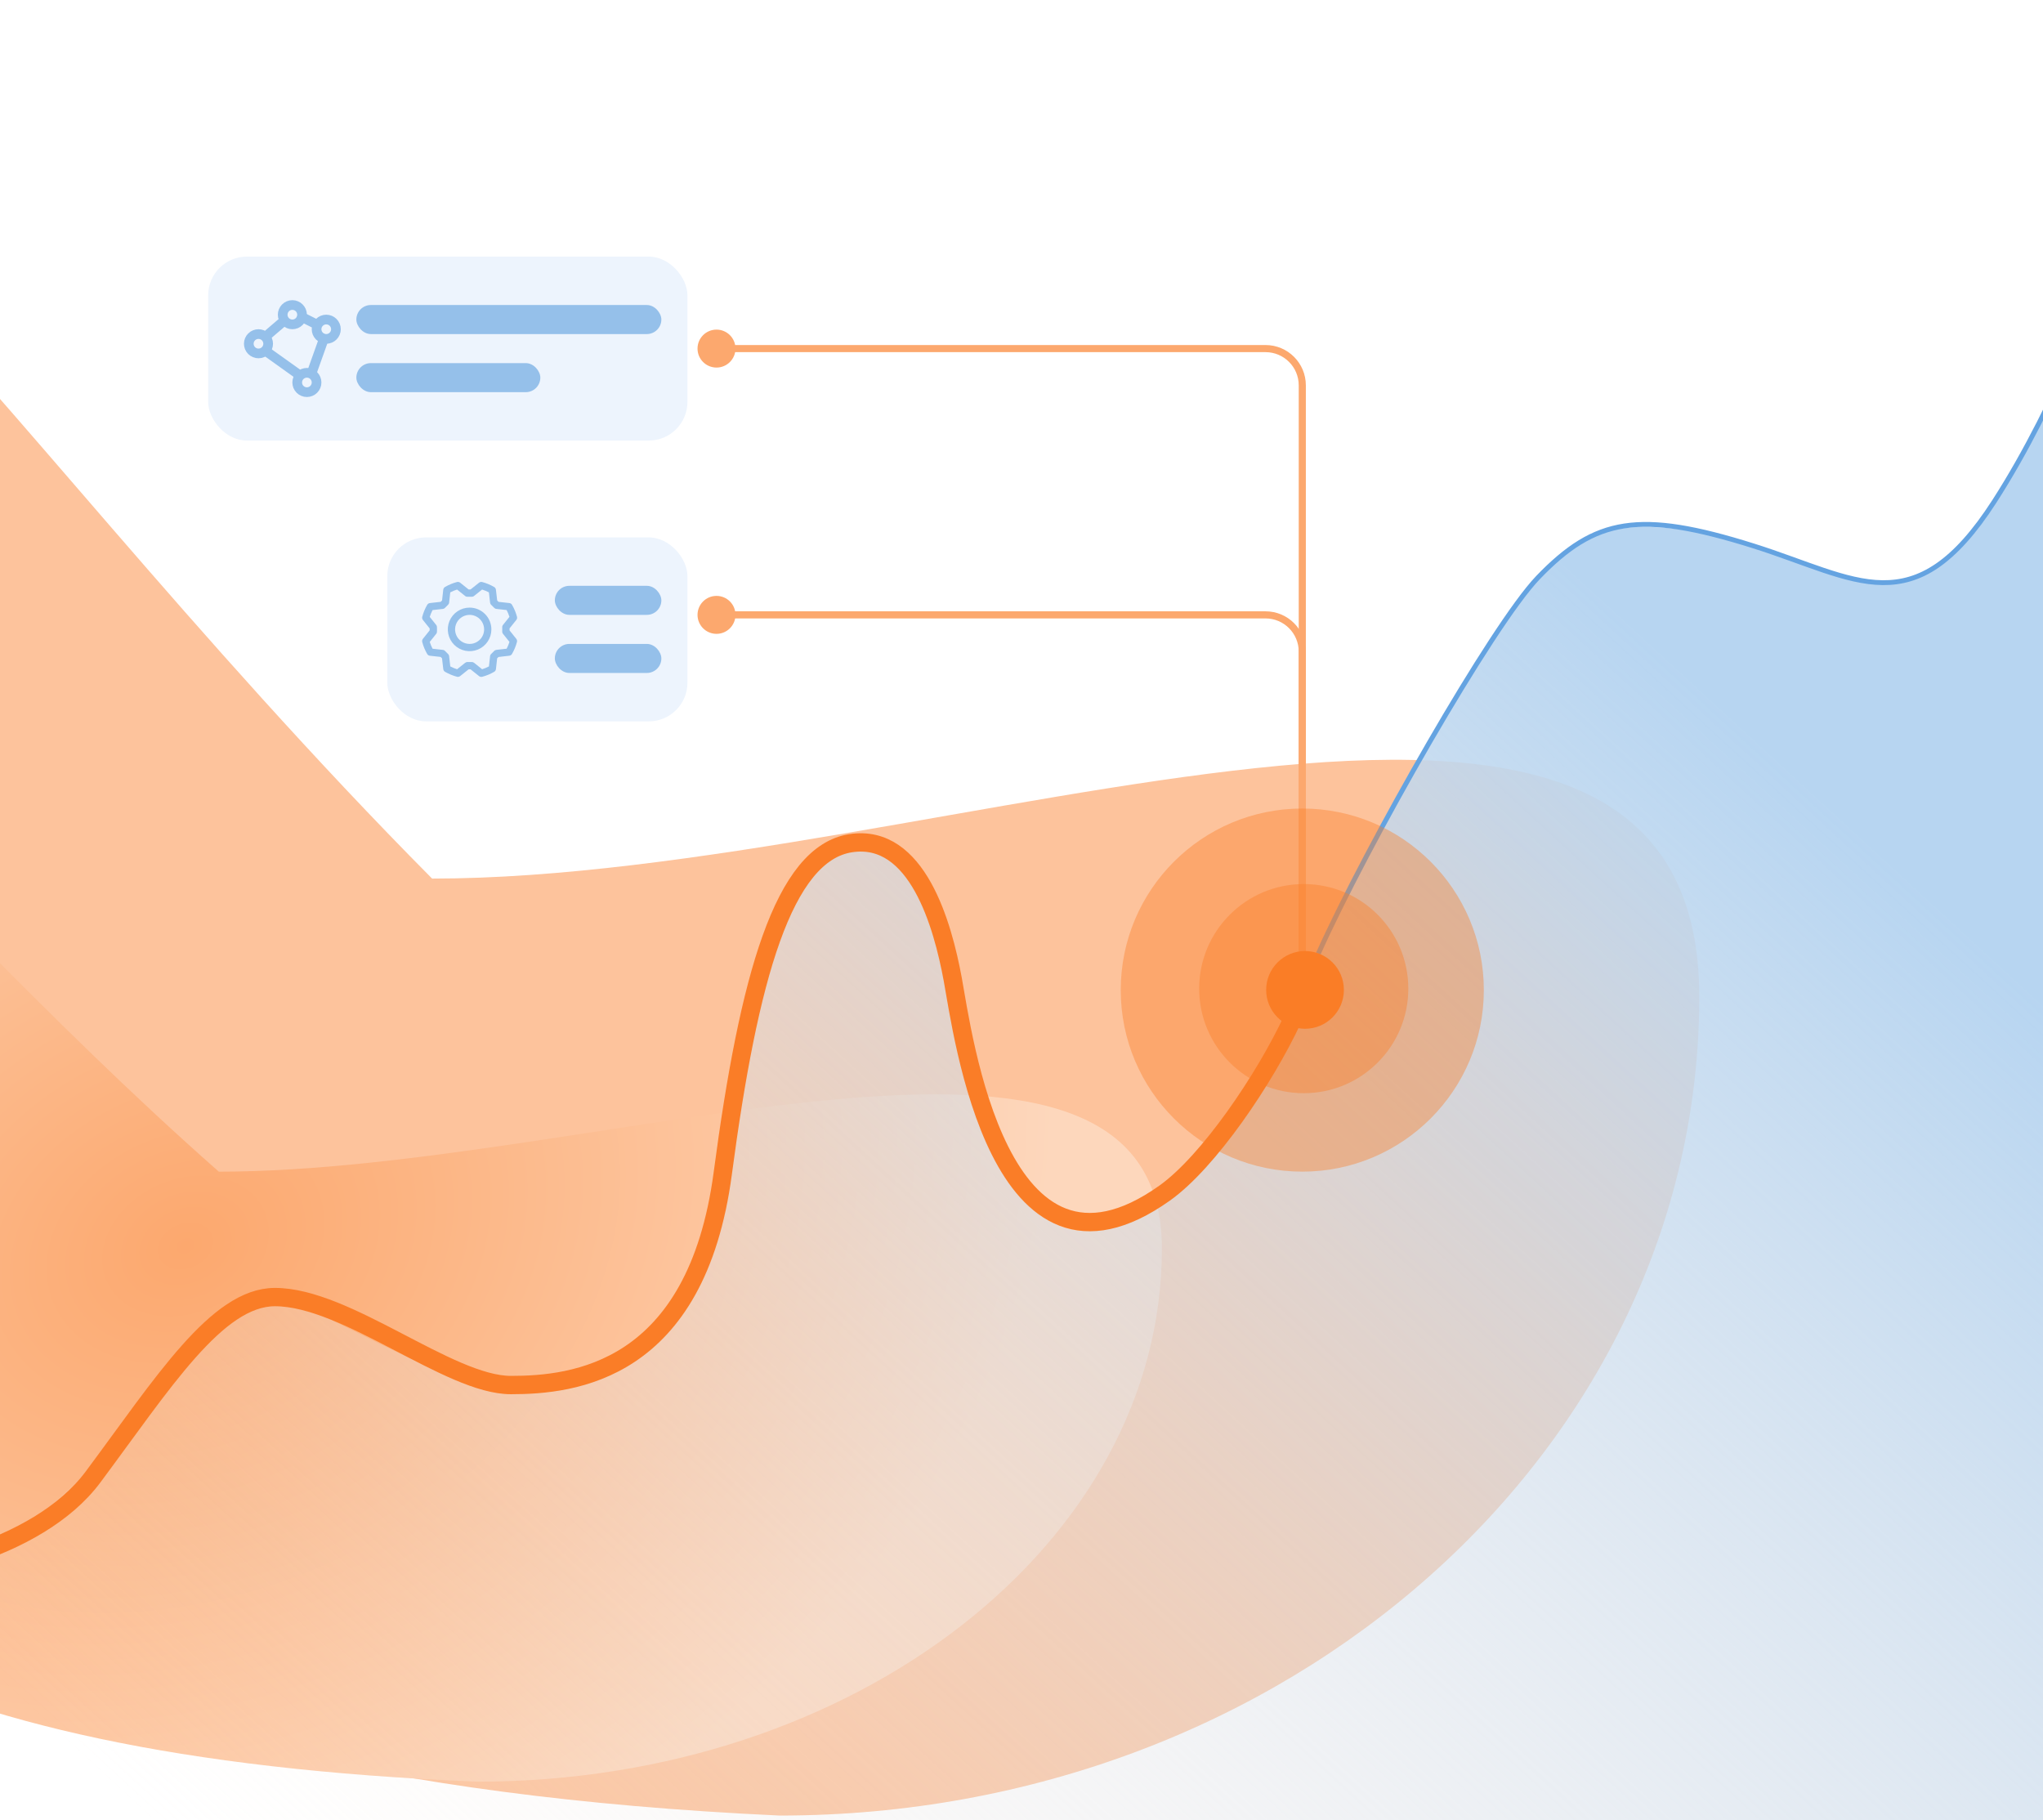 <svg width="422" height="376" viewBox="0 0 422 376" fill="none" xmlns="http://www.w3.org/2000/svg">
<g clip-path="url(#clip0_8017_6770)">
<rect width="422" height="376" fill="white"/>
<g filter="url(#filter0_f_8017_6770)">
<path d="M351 205.874C351 299.28 265.954 375 161.045 375C-170.263 359.676 -68.15 163.638 -68.15 70.232C-68.15 -23.174 -9.29 82.15 89.255 181.469C194.164 181.469 351 112.468 351 205.874Z" fill="url(#paint0_radial_8017_6770)"/>
</g>
<g filter="url(#filter1_f_8017_6770)">
<path d="M240 257.894C240 318.704 176.705 368 98.628 368C-147.944 358.024 -71.948 230.398 -71.948 169.588C-71.948 108.778 -28.142 177.347 45.199 242.006C123.277 242.006 240 197.084 240 257.894Z" fill="url(#paint1_radial_8017_6770)"/>
</g>
<path d="M151.92 72C151.92 74.165 150.165 75.92 148 75.92C145.835 75.92 144.08 74.165 144.08 72C144.08 69.835 145.835 68.08 148 68.08C150.165 68.08 151.92 69.835 151.92 72ZM261.405 72V72.735H148V72V71.265H261.405V72ZM269 79.595H269.735V166.17H269H268.265V79.595H269ZM269 166.17H269.735V201H269H268.265V166.17H269ZM261.405 72V71.265C266.006 71.265 269.735 74.994 269.735 79.595H269H268.265C268.265 75.806 265.194 72.735 261.405 72.735V72Z" fill="#FCA86E"/>
<path d="M151.92 127C151.92 129.165 150.165 130.92 148 130.92C145.835 130.92 144.08 129.165 144.08 127C144.08 124.835 145.835 123.08 148 123.08C150.165 123.08 151.92 124.835 151.92 127ZM261.405 127V127.735H148V127V126.265H261.405V127ZM269 134.595H269.735V182.48H269H268.265V134.595H269ZM269 182.48H269.735V203H269H268.265V182.48H269ZM261.405 127V126.265C266.006 126.265 269.735 129.994 269.735 134.595H269H268.265C268.265 130.806 265.194 127.735 261.405 127.735V127Z" fill="#FCA86E"/>
<path d="M34.039 286.319C29.234 294.731 8.011 313.525 -2 321.87V397.478L170.186 413L461 391.469L438.476 63C434.138 68.341 428.296 71.588 427.464 73.014C423.96 79.023 422.051 87.444 414 101C399.483 125.443 389.522 122.511 369 115C352.582 108.991 338.842 107.496 331 110C323.158 112.504 316.66 118.409 311 127.5C305.34 136.591 279.304 181.67 279.304 181.67C270.461 202.7 249.772 246.462 229.75 253.272C204.723 261.784 199.718 213.715 194.212 191.183C188.706 168.651 177.694 176.162 172.689 176.162C167.683 176.162 158.674 187.177 150.164 235.747C141.655 284.316 127.64 280.811 114.125 286.319C100.611 291.827 73.081 273.801 62.069 269.795C51.057 265.79 40.045 275.804 34.039 286.319Z" fill="url(#paint2_linear_8017_6770)"/>
<path d="M272.311 196.966C282.346 174.569 308.231 129.15 317.688 119.302C329.5 107 338.631 105.339 362.192 112.757C383.527 119.473 395.352 129.337 411.932 103.594C425.197 83 434.912 56.617 438.112 46" stroke="#64A3E1"/>
<circle cx="269.301" cy="204.2" r="21.6" fill="#FA7D27" fill-opacity="0.4"/>
<circle cx="269.564" cy="204.463" r="8.029" fill="#FA7D27"/>
<path d="M-32 325.313C-20.023 326.139 7.646 320.605 19.21 305.077C33.664 285.666 44.815 267.908 56.791 267.908C71.659 267.908 92.721 286.079 105.523 286.079C118.326 286.079 143.833 283.514 149.3 242.303C154.669 201.831 161.851 176.285 175.731 174.161C189.485 172.056 194.728 191.093 196.793 202.244C198.858 213.394 206.232 270.865 240.569 246.433C249.655 239.968 261.218 222.893 267 210.503" stroke="#FA7D27" stroke-width="3.786"/>
<circle cx="269" cy="204.5" r="37.5" fill="#FA7D27" fill-opacity="0.4"/>
<rect x="43" y="53" width="99" height="38" rx="8" fill="#EDF4FD"/>
<g clip-path="url(#clip1_8017_6770)">
<path d="M58.391 65C58.391 65.53 58.601 66.039 58.976 66.414C59.352 66.789 59.86 67 60.391 67C60.921 67 61.43 66.789 61.805 66.414C62.18 66.039 62.391 65.53 62.391 65C62.391 64.47 62.18 63.961 61.805 63.586C61.43 63.211 60.921 63 60.391 63C59.86 63 59.352 63.211 58.976 63.586C58.601 63.961 58.391 64.47 58.391 65Z" stroke="#95C0EA" stroke-width="2" stroke-linecap="round" stroke-linejoin="round"/>
<path d="M65.391 68C65.391 68.53 65.601 69.039 65.976 69.414C66.352 69.789 66.86 70 67.391 70C67.921 70 68.43 69.789 68.805 69.414C69.18 69.039 69.391 68.53 69.391 68C69.391 67.47 69.18 66.961 68.805 66.586C68.43 66.211 67.921 66 67.391 66C66.86 66 66.352 66.211 65.976 66.586C65.601 66.961 65.391 67.47 65.391 68Z" stroke="#95C0EA" stroke-width="2" stroke-linecap="round" stroke-linejoin="round"/>
<path d="M51.391 71C51.391 71.53 51.601 72.039 51.976 72.414C52.352 72.789 52.86 73 53.391 73C53.921 73 54.43 72.789 54.805 72.414C55.18 72.039 55.391 71.53 55.391 71C55.391 70.47 55.18 69.961 54.805 69.586C54.43 69.211 53.921 69 53.391 69C52.86 69 52.352 69.211 51.976 69.586C51.601 69.961 51.391 70.47 51.391 71Z" stroke="#95C0EA" stroke-width="2" stroke-linecap="round" stroke-linejoin="round"/>
<path d="M61.391 79C61.391 79.53 61.601 80.039 61.976 80.414C62.352 80.789 62.86 81 63.391 81C63.921 81 64.43 80.789 64.805 80.414C65.18 80.039 65.391 79.53 65.391 79C65.391 78.47 65.18 77.961 64.805 77.586C64.43 77.211 63.921 77 63.391 77C62.86 77 62.352 77.211 61.976 77.586C61.601 77.961 61.391 78.47 61.391 79Z" stroke="#95C0EA" stroke-width="2" stroke-linecap="round" stroke-linejoin="round"/>
<path d="M54.891 69.5L58.391 66.5" stroke="#95C0EA" stroke-width="2" stroke-linecap="round" stroke-linejoin="round"/>
<path d="M62.391 65.5L65.391 67" stroke="#95C0EA" stroke-width="2" stroke-linecap="round" stroke-linejoin="round"/>
<path d="M66.891 70L64.391 77" stroke="#95C0EA" stroke-width="2" stroke-linecap="round" stroke-linejoin="round"/>
<path d="M61.891 77.5L54.891 72.5" stroke="#95C0EA" stroke-width="2" stroke-linecap="round" stroke-linejoin="round"/>
</g>
<rect x="73.609" y="63" width="63" height="6" rx="3" fill="#95C0EA"/>
<rect x="73.609" y="75" width="38" height="6" rx="3" fill="#95C0EA"/>
<rect x="80" y="111" width="62" height="38" rx="8" fill="#EDF4FD"/>
<g clip-path="url(#clip2_8017_6770)">
<path d="M97 125.5C96.109 125.5 95.24 125.764 94.499 126.258C93.76 126.753 93.183 127.456 92.842 128.278C92.501 129.1 92.412 130.005 92.586 130.878C92.76 131.751 93.188 132.553 93.818 133.182C94.447 133.811 95.249 134.24 96.122 134.414C96.995 134.587 97.899 134.498 98.722 134.158C99.544 133.817 100.247 133.24 100.741 132.5C101.236 131.76 101.5 130.89 101.5 130C101.498 128.807 101.024 127.663 100.18 126.819C99.337 125.976 98.193 125.501 97 125.5ZM97 133C96.406 133 95.826 132.824 95.333 132.494C94.84 132.165 94.455 131.696 94.228 131.148C94.001 130.6 93.941 129.997 94.057 129.415C94.173 128.833 94.459 128.298 94.878 127.879C95.298 127.459 95.832 127.173 96.414 127.058C96.996 126.942 97.599 127.001 98.148 127.228C98.696 127.455 99.164 127.84 99.494 128.333C99.824 128.827 100 129.407 100 130C100 130.796 99.683 131.559 99.121 132.121C98.558 132.684 97.795 133 97 133ZM105.25 130.203C105.253 130.068 105.253 129.933 105.25 129.798L106.648 128.05C106.722 127.958 106.772 127.851 106.797 127.736C106.821 127.621 106.817 127.502 106.787 127.388C106.558 126.526 106.215 125.699 105.767 124.927C105.708 124.826 105.627 124.74 105.529 124.676C105.432 124.612 105.321 124.572 105.205 124.559L102.981 124.311C102.888 124.214 102.795 124.12 102.7 124.03L102.437 121.801C102.424 121.685 102.383 121.573 102.319 121.476C102.255 121.378 102.169 121.297 102.068 121.238C101.296 120.791 100.468 120.449 99.607 120.219C99.493 120.189 99.374 120.186 99.259 120.21C99.144 120.234 99.037 120.285 98.945 120.359L97.202 121.75C97.067 121.75 96.932 121.75 96.797 121.75L95.05 120.354C94.958 120.281 94.85 120.23 94.735 120.206C94.62 120.182 94.501 120.185 94.388 120.215C93.526 120.445 92.698 120.788 91.927 121.235C91.826 121.294 91.74 121.375 91.676 121.473C91.612 121.571 91.572 121.682 91.558 121.798L91.311 124.025C91.213 124.118 91.12 124.212 91.03 124.307L88.8 124.563C88.684 124.576 88.573 124.616 88.475 124.681C88.377 124.745 88.296 124.831 88.238 124.932C87.791 125.704 87.448 126.531 87.219 127.393C87.188 127.506 87.185 127.625 87.21 127.74C87.234 127.855 87.285 127.963 87.358 128.055L88.75 129.798C88.75 129.933 88.75 130.068 88.75 130.203L87.354 131.95C87.28 132.042 87.23 132.149 87.205 132.264C87.181 132.379 87.184 132.498 87.215 132.612C87.444 133.474 87.787 134.301 88.235 135.073C88.293 135.174 88.375 135.26 88.472 135.324C88.57 135.388 88.681 135.428 88.797 135.441L91.021 135.689C91.114 135.786 91.208 135.88 91.302 135.97L91.562 138.199C91.576 138.315 91.616 138.427 91.68 138.524C91.744 138.622 91.83 138.703 91.931 138.762C92.703 139.209 93.531 139.551 94.392 139.781C94.506 139.811 94.625 139.814 94.74 139.79C94.855 139.766 94.963 139.715 95.054 139.641L96.797 138.25C96.932 138.254 97.067 138.254 97.202 138.25L98.95 139.649C99.041 139.722 99.149 139.773 99.264 139.797C99.379 139.821 99.498 139.818 99.611 139.788C100.473 139.558 101.301 139.215 102.072 138.768C102.173 138.709 102.259 138.628 102.323 138.53C102.387 138.432 102.427 138.321 102.441 138.205L102.688 135.981C102.786 135.889 102.88 135.795 102.97 135.7L105.199 135.438C105.315 135.424 105.426 135.384 105.524 135.319C105.622 135.255 105.703 135.169 105.761 135.068C106.208 134.296 106.551 133.469 106.78 132.607C106.811 132.494 106.814 132.375 106.79 132.26C106.765 132.145 106.714 132.037 106.641 131.945L105.25 130.203ZM103.74 129.593C103.756 129.864 103.756 130.136 103.74 130.407C103.729 130.592 103.787 130.776 103.903 130.921L105.234 132.583C105.081 133.068 104.886 133.539 104.65 133.989L102.531 134.229C102.346 134.25 102.176 134.338 102.053 134.477C101.872 134.68 101.68 134.872 101.477 135.052C101.338 135.175 101.25 135.346 101.23 135.53L100.994 137.647C100.544 137.883 100.073 138.079 99.588 138.231L97.925 136.901C97.792 136.795 97.626 136.737 97.456 136.737H97.411C97.14 136.753 96.868 136.753 96.597 136.737C96.412 136.726 96.229 136.784 96.084 136.9L94.417 138.231C93.932 138.079 93.461 137.883 93.01 137.647L92.77 135.531C92.75 135.347 92.662 135.176 92.523 135.053C92.32 134.873 92.128 134.681 91.947 134.478C91.824 134.339 91.654 134.251 91.469 134.23L89.352 133.994C89.116 133.543 88.921 133.073 88.768 132.588L90.099 130.924C90.215 130.779 90.273 130.596 90.262 130.411C90.246 130.14 90.246 129.868 90.262 129.597C90.273 129.411 90.215 129.228 90.099 129.083L88.768 127.417C88.921 126.932 89.116 126.462 89.352 126.011L91.468 125.771C91.653 125.75 91.823 125.662 91.946 125.523C92.127 125.321 92.319 125.128 92.522 124.948C92.661 124.825 92.75 124.654 92.77 124.469L93.006 122.353C93.456 122.117 93.927 121.921 94.412 121.769L96.075 123.099C96.22 123.215 96.403 123.273 96.589 123.262C96.86 123.246 97.132 123.246 97.403 123.262C97.588 123.273 97.771 123.215 97.916 123.099L99.582 121.769C100.067 121.921 100.538 122.117 100.989 122.353L101.229 124.469C101.249 124.653 101.337 124.824 101.476 124.947C101.679 125.127 101.871 125.32 102.052 125.523C102.175 125.661 102.345 125.75 102.53 125.77L104.647 126.005C104.883 126.456 105.078 126.926 105.231 127.412L103.9 129.075C103.783 129.221 103.725 129.406 103.737 129.593H103.74Z" fill="#95C0EA"/>
</g>
<rect x="114.609" y="121" width="22" height="6" rx="3" fill="#95C0EA"/>
<rect x="114.609" y="133" width="22" height="6" rx="3" fill="#95C0EA"/>
</g>
<defs>
<filter id="filter0_f_8017_6770" x="-222.2" y="-105.2" width="712.4" height="619.4" filterUnits="userSpaceOnUse" color-interpolation-filters="sRGB">
<feFlood flood-opacity="0" result="BackgroundImageFix"/>
<feBlend mode="normal" in="SourceGraphic" in2="BackgroundImageFix" result="shape"/>
<feGaussianBlur stdDeviation="69.6" result="effect1_foregroundBlur_8017_6770"/>
</filter>
<filter id="filter1_f_8017_6770" x="-133" y="96" width="423" height="322" filterUnits="userSpaceOnUse" color-interpolation-filters="sRGB">
<feFlood flood-opacity="0" result="BackgroundImageFix"/>
<feBlend mode="normal" in="SourceGraphic" in2="BackgroundImageFix" result="shape"/>
<feGaussianBlur stdDeviation="25" result="effect1_foregroundBlur_8017_6770"/>
</filter>
<radialGradient id="paint0_radial_8017_6770" cx="0" cy="0" r="1" gradientUnits="userSpaceOnUse" gradientTransform="translate(161.046 205.873) rotate(90) scale(169.126 189.955)">
<stop stop-color="#FDC39C"/>
<stop offset="1" stop-color="#FDC39C"/>
</radialGradient>
<radialGradient id="paint1_radial_8017_6770" cx="0" cy="0" r="1" gradientUnits="userSpaceOnUse" gradientTransform="translate(38.5 257) rotate(65.474) scale(144.542 185.587)">
<stop stop-color="#FCA86E"/>
<stop offset="1" stop-color="#FDD7BC"/>
</radialGradient>
<linearGradient id="paint2_linear_8017_6770" x1="94" y1="434" x2="357.5" y2="147.5" gradientUnits="userSpaceOnUse">
<stop stop-color="#FAEAE0" stop-opacity="0"/>
<stop offset="1" stop-color="#B7D5F1"/>
</linearGradient>
<clipPath id="clip0_8017_6770">
<rect width="422" height="376" fill="white"/>
</clipPath>
<clipPath id="clip1_8017_6770">
<rect width="24" height="24" fill="white" transform="translate(48.391 60)"/>
</clipPath>
<clipPath id="clip2_8017_6770">
<rect width="24" height="24" fill="white" transform="translate(85.391 118)"/>
</clipPath>
</defs>
</svg>
